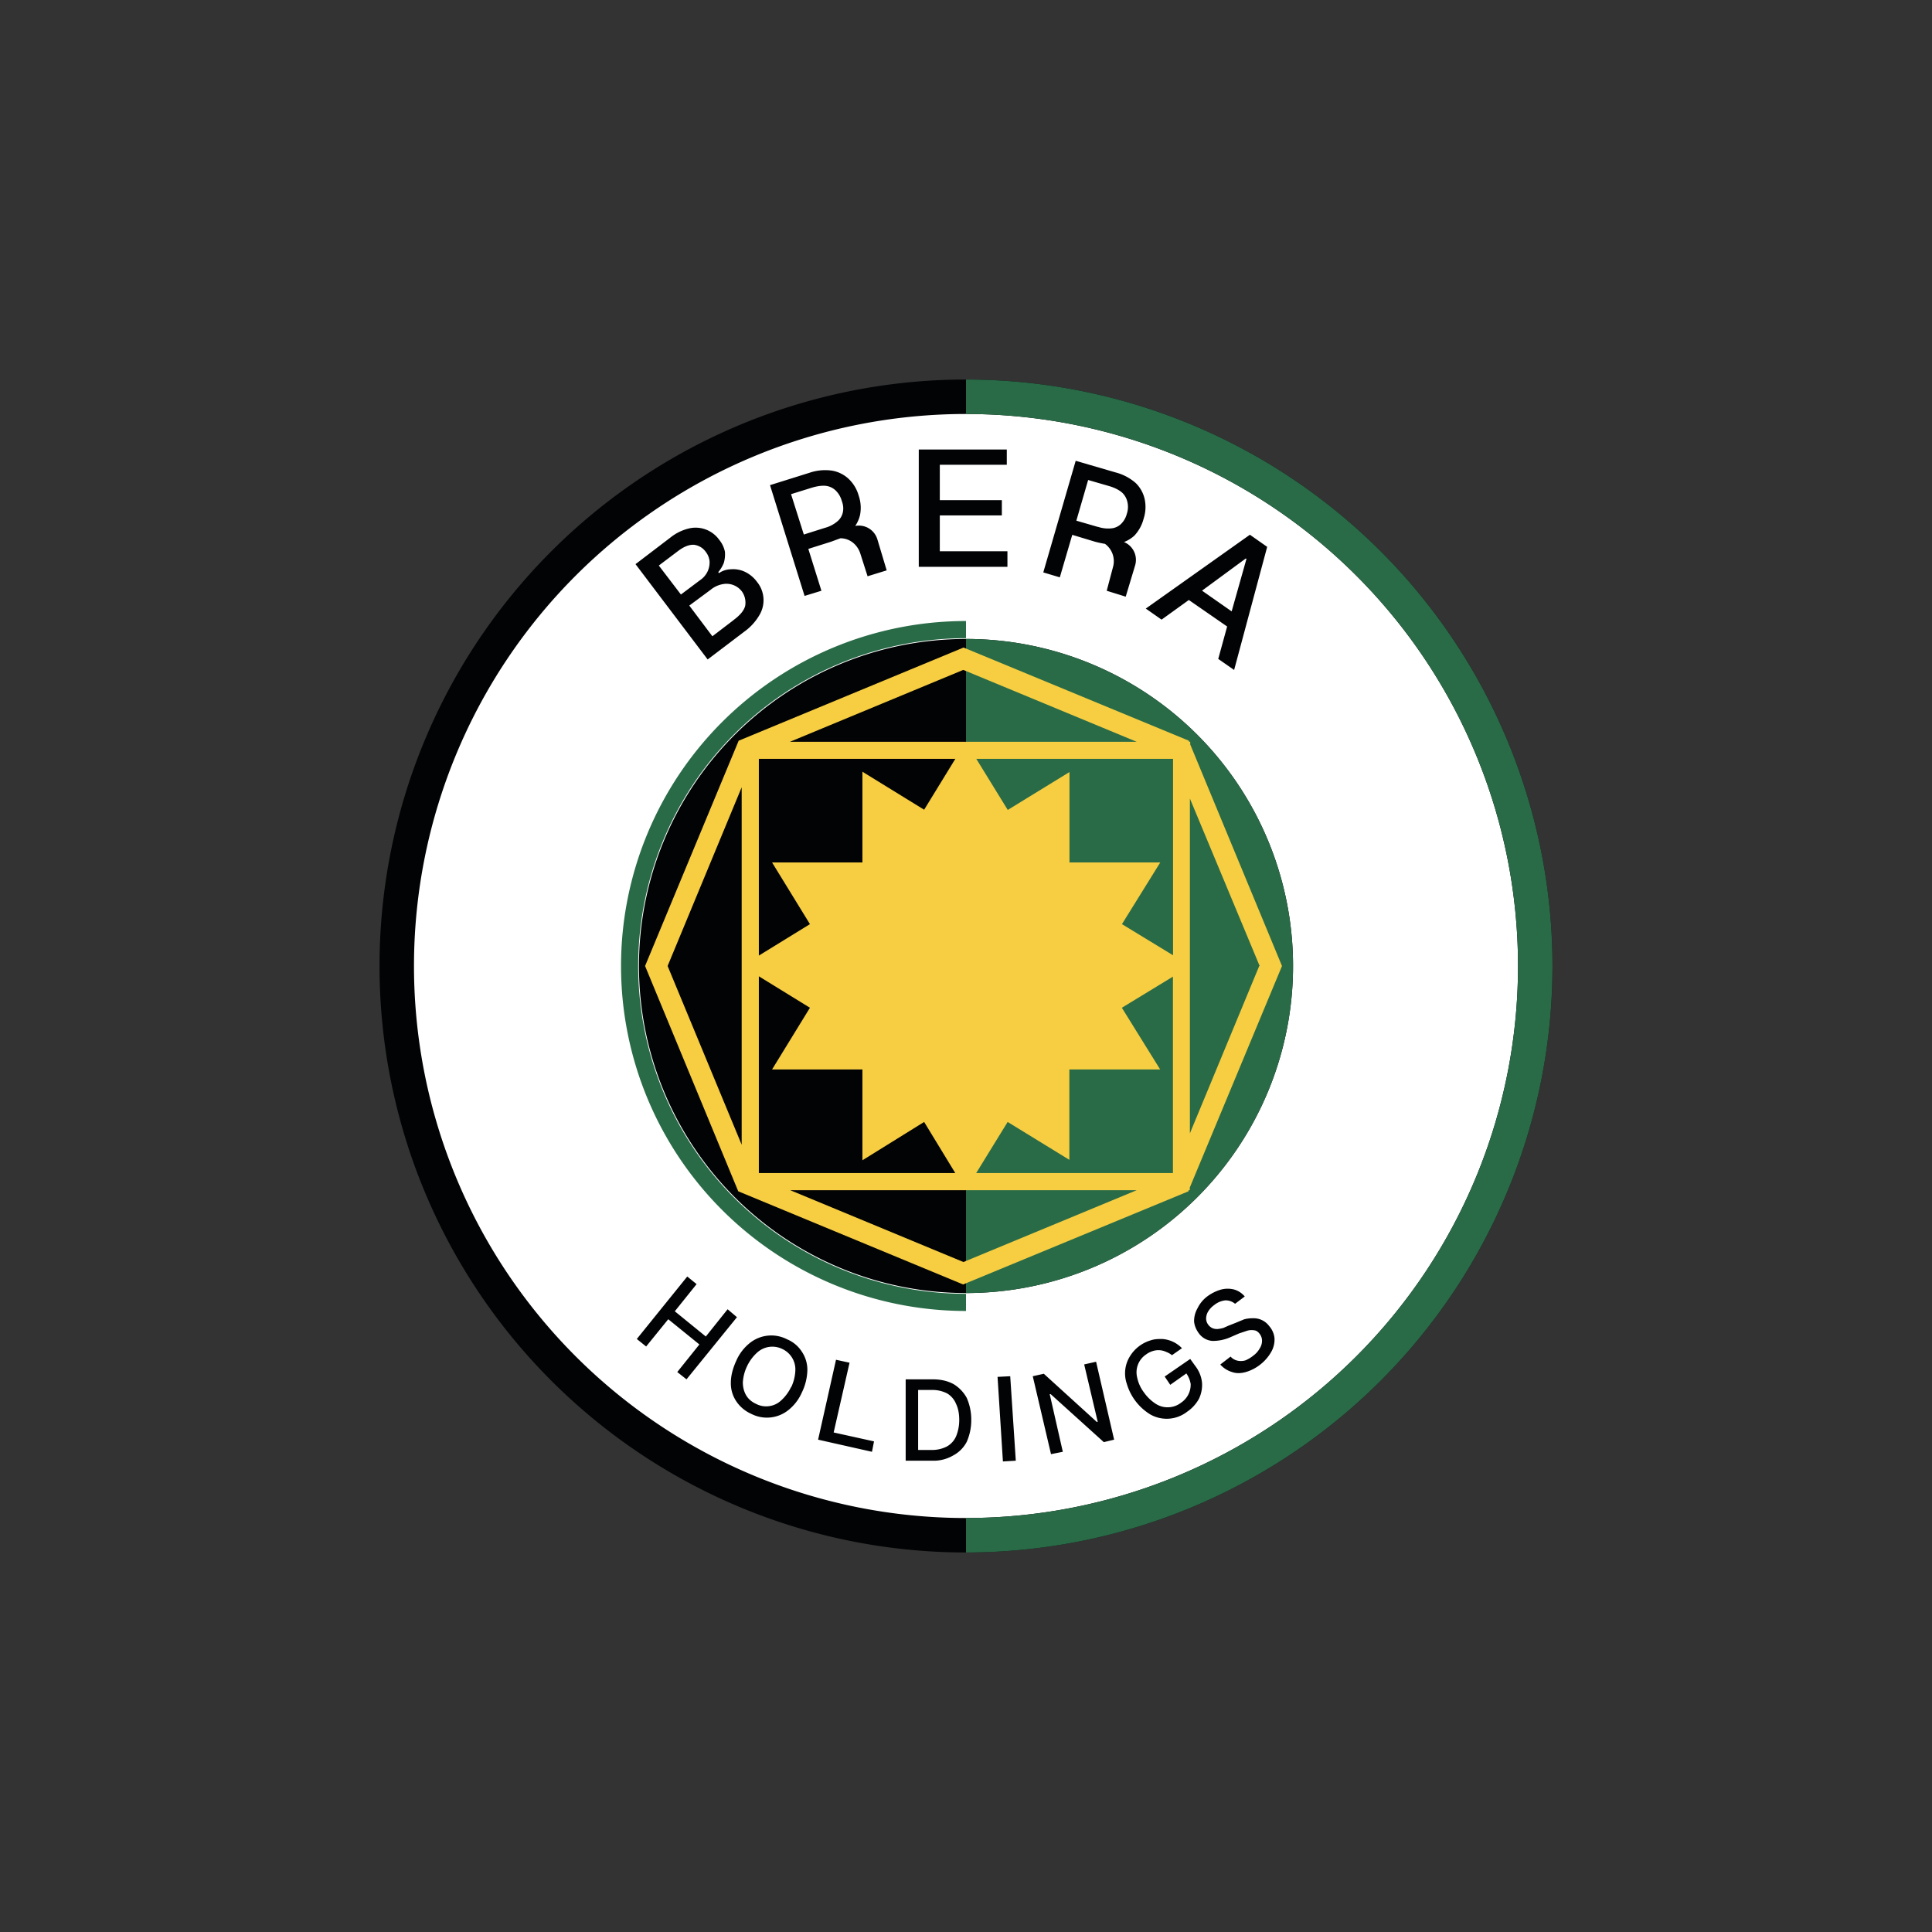 <svg xmlns="http://www.w3.org/2000/svg" width="18" height="18"><rect width="100%" height="100%" fill="#333333" stroke="none"/><path fill="#020305" d="M9 12.214a3.214 3.214 0 1 0 0-6.428 3.214 3.214 0 0 0 0 6.428m0-.238a2.976 2.976 0 1 0 0-5.952 2.976 2.976 0 0 0 0 5.952"/><path fill="#fff" fill-rule="evenodd" d="M14.25 8.98c0-2.933-2.36-5.31-5.27-5.31S3.71 6.047 3.71 8.98s2.36 5.31 5.27 5.31 5.27-2.377 5.27-5.31"/><path fill="#020305" fill-rule="evenodd" d="M14.464 9A5.464 5.464 0 1 1 3.536 9a5.464 5.464 0 0 1 10.928 0m-.321 0A5.143 5.143 0 1 1 3.857 9a5.143 5.143 0 0 1 10.286 0M9 12.047a3.047 3.047 0 1 0 0-6.094 3.047 3.047 0 0 0 0 6.094"/><path fill="#296b47" d="M9 14.464A5.464 5.464 0 0 0 9 3.536v.321a5.143 5.143 0 0 1 0 10.286zm0-2.417a3.047 3.047 0 1 0 0-6.094zm0-6.261a3.214 3.214 0 1 0 0 6.428v-.16a3.054 3.054 0 0 1 0-6.108z"/><path fill="#f7ce42" fill-rule="evenodd" d="m11.076 6.901-2.099-.868-2.095.868L6.01 9l.868 2.099 2.095.868 2.1-.868v-.01h.012v-.025L11.944 9l-.855-2.064v-.025h-.01zM11.732 9l-.646 1.559V7.44l.65 1.56Zm-.803-.096V7.07H9.096l.293.476.575-.353v.842h.846l-.357.575.476.29ZM8.904 7.07H7.07v1.833l.476-.293-.353-.575h.842V7.19l.575.354.29-.473ZM7.07 9.096l.476.293-.353.575h.842v.846l.575-.357.29.476H7.07zm2.025 1.833.293-.476.575.353v-.842h.846l-.357-.575.476-.29v1.83zm-.096.16h1.591l-1.614.669-1.613-.669zm-.023-4.847 1.614.669H7.36l1.613-.669ZM6.22 9l.69-1.665v3.33z"/><path fill="#020305" d="m6.403 11.893-.47.582.087.07.206-.254.29.235-.206.257.086.068.47-.579-.087-.074-.203.254-.289-.235.203-.253zm5.014.222q.05 0 .09.032l.09-.068a.2.2 0 0 0-.096-.064.24.24 0 0 0-.126 0 .4.4 0 0 0-.128.064.3.3 0 0 0-.09.11.24.24 0 0 0-.032.122q.005.058.045.112a.17.17 0 0 0 .125.07.4.4 0 0 0 .16-.031l.09-.039.075-.025a.14.14 0 0 1 .064-.004q.028.002.051.032t.023.065a.13.13 0 0 1-.023.074.2.2 0 0 1-.057.064.3.3 0 0 1-.074.045.15.15 0 0 1-.074.003.12.12 0 0 1-.065-.038l-.096.074a.24.24 0 0 0 .11.07q.056.02.128 0a.4.4 0 0 0 .135-.07.4.4 0 0 0 .103-.12.23.23 0 0 0 .029-.128.2.2 0 0 0-.049-.11.18.18 0 0 0-.154-.073.3.3 0 0 0-.08.01l-.077.032-.071.028-.045.02a.3.3 0 0 1-.052.01q-.024.002-.048-.007a.1.1 0 0 1-.038-.029.1.1 0 0 1-.023-.058q0-.034.016-.064a.2.2 0 0 1 .058-.064.2.2 0 0 1 .106-.045m-.556.479q.03.01.058.032l.093-.065a.28.28 0 0 0-.186-.086c-.032 0-.068 0-.103.012a.34.34 0 0 0-.193.145.3.3 0 0 0-.032.26.5.5 0 0 0 .219.286.31.31 0 0 0 .343-.025.35.35 0 0 0 .11-.12.3.3 0 0 0 .029-.15.3.3 0 0 0-.061-.154l-.049-.068-.238.164.052.077.15-.106a.24.24 0 0 1 .04.097.2.2 0 0 1-.02.096.2.2 0 0 1-.07.08.2.2 0 0 1-.113.042.2.2 0 0 1-.122-.032.4.4 0 0 1-.11-.106.35.35 0 0 1-.064-.142.2.2 0 0 1 .084-.212.2.2 0 0 1 .064-.032.17.17 0 0 1 .12.007m-.65.093.168.726-.096.023-.495-.447H9.78l.122.537-.11.022-.17-.726.103-.023.495.45.007-.003-.126-.534zm-.748.922-.052-.787-.118.006.05.788zm-.778 0h-.248v-.758h.254q.111 0 .193.045a.34.34 0 0 1 .122.128.5.5 0 0 1 .042.206.5.5 0 0 1-.042.203.3.3 0 0 1-.128.128.36.36 0 0 1-.193.048m-.132-.1h.126a.3.3 0 0 0 .141-.032.2.2 0 0 0 .087-.096.4.4 0 0 0 .029-.151q0-.09-.03-.151a.2.2 0 0 0-.083-.097.3.3 0 0 0-.138-.032h-.132zm-.765-.841-.167.745.502.113.019-.097-.376-.083.148-.65-.129-.028Zm-.318.305a.43.43 0 0 1-.129.167.32.32 0 0 1-.344.032.33.33 0 0 1-.138-.116.3.3 0 0 1-.051-.173q0-.095.051-.206a.43.43 0 0 1 .129-.167.32.32 0 0 1 .344-.032.3.3 0 0 1 .138.116.3.3 0 0 1 .051.173.5.5 0 0 1-.051.206m-.1-.048a.4.4 0 0 0 .039-.155.21.21 0 0 0-.122-.202.21.21 0 0 0-.232.032.4.4 0 0 0-.096.129.4.4 0 0 0-.039.15q0 .069.032.123.031.05.09.077a.2.2 0 0 0 .12.022.2.2 0 0 0 .112-.051.4.4 0 0 0 .096-.129Z"/><path fill="#020305" fill-rule="evenodd" d="M8.56 5.281V4.188h.82v.142h-.624v.33h.578v.142h-.578v.334h.63v.145zm2.262.492-.147-.103.97-.688.161.113-.308 1.147-.148-.103.083-.302-.357-.247zm.791-.566-.138.489-.276-.193.408-.3zM7.174 4.52l.322 1.032.157-.048-.122-.39.212-.067.087-.032c.084 0 .154.055.183.135l.07.219.178-.055-.087-.29a.18.18 0 0 0-.206-.124.3.3 0 0 0 .045-.103.35.35 0 0 0-.013-.18.34.34 0 0 0-.093-.155.3.3 0 0 0-.154-.077.45.45 0 0 0-.212.02zm.315.46-.119-.376.196-.061q.079-.023.132-.016a.16.16 0 0 1 .09.045q.04.041.055.096.02.053.01.103a.15.15 0 0 1-.052.087.3.3 0 0 1-.116.06zm2.231.353.302-1.04.37.108a.46.46 0 0 1 .19.1.3.3 0 0 1 .083.151.35.35 0 0 1-.01.18.36.36 0 0 1-.086.158.3.3 0 0 1-.097.06.18.18 0 0 1 .103.22l-.087.289-.177-.055.058-.219a.2.2 0 0 0-.074-.218 1 1 0 0 1-.093-.02l-.212-.064-.116.396zm.508-.424-.2-.058.11-.379.2.058q.075.023.118.061a.17.17 0 0 1 .048.087.2.2 0 0 1-.006.11.2.2 0 0 1-.052.092.15.15 0 0 1-.086.042.3.3 0 0 1-.129-.013Zm-4.307.347.672.888.34-.258a.5.5 0 0 0 .145-.16.27.27 0 0 0-.026-.306.3.3 0 0 0-.119-.096.26.26 0 0 0-.125-.02.2.2 0 0 0-.11.036l-.006-.01a.3.3 0 0 0 .052-.087q.014-.049.01-.102a.25.25 0 0 0-.052-.11.27.27 0 0 0-.277-.109.44.44 0 0 0-.18.087zm.91.524-.194.148-.215-.286.2-.148a.24.24 0 0 1 .109-.051.18.18 0 0 1 .183.07.18.18 0 0 1 .029.13q-.015.066-.113.137m-.306-.376-.18.135-.206-.27.183-.138q.082-.061.148-.055.067.011.106.065a.17.17 0 0 1 .036.09.2.2 0 0 1-.02.096.2.2 0 0 1-.067.077"/></svg>